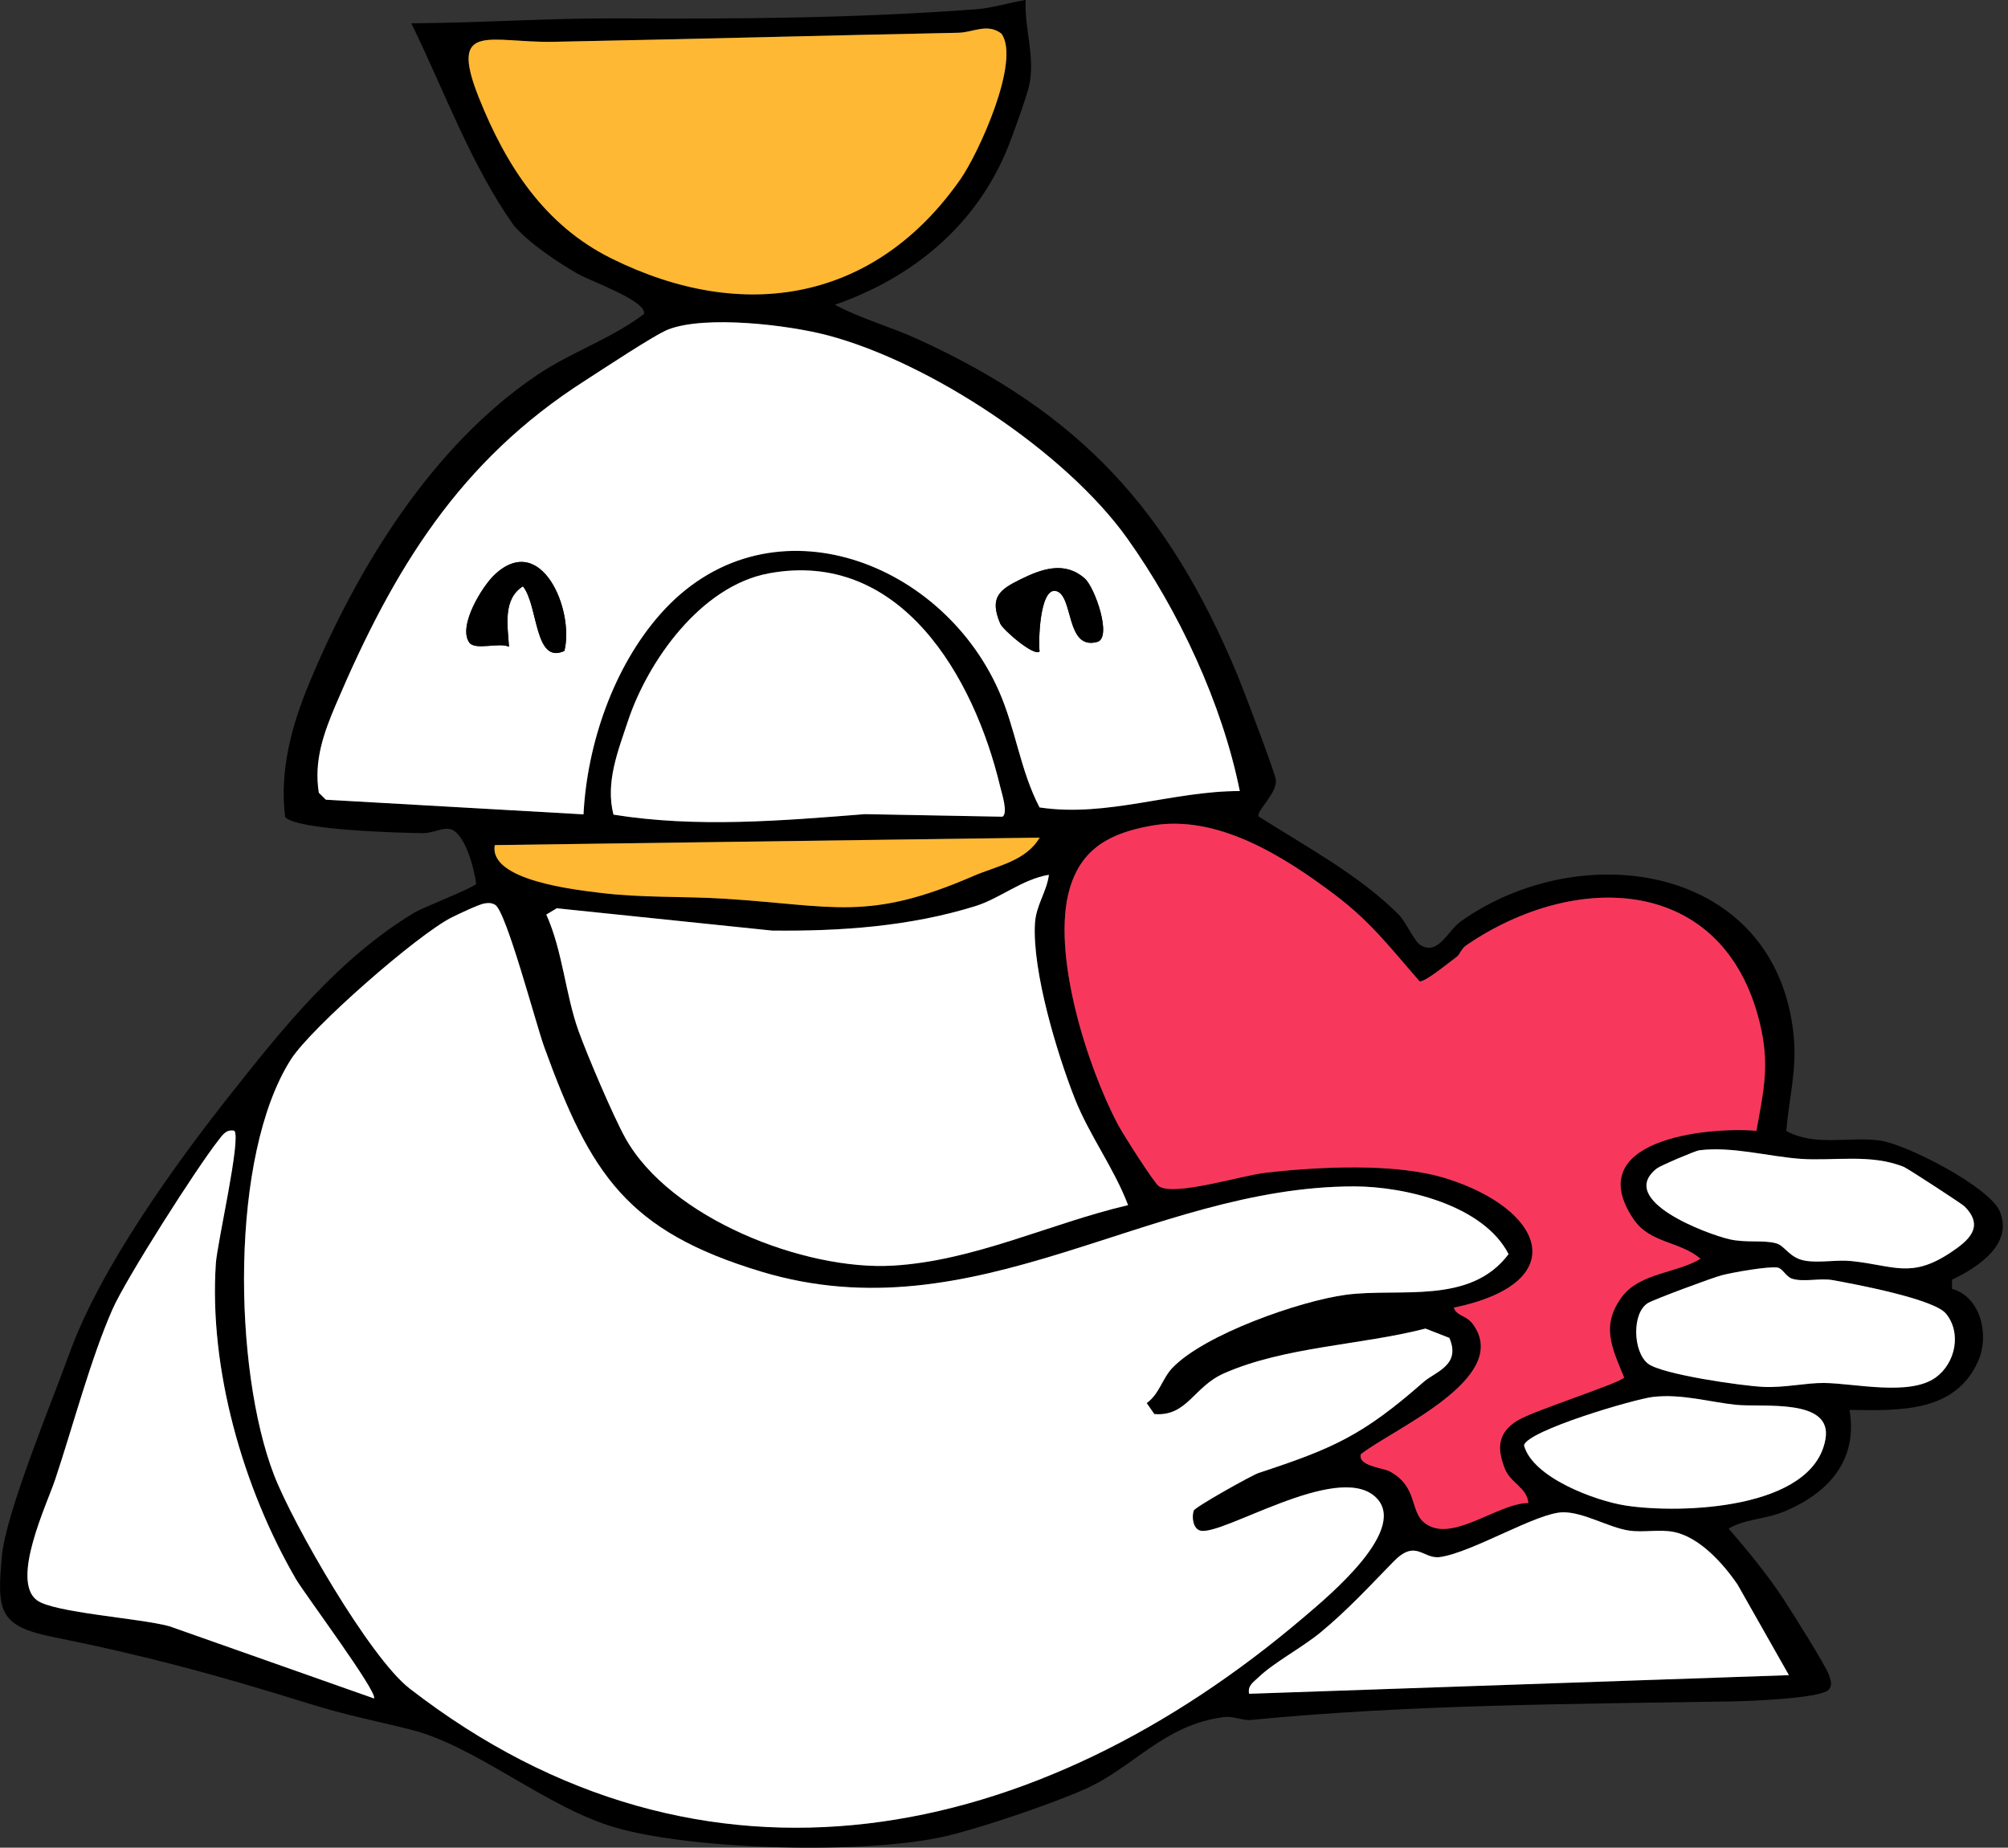 <svg xmlns="http://www.w3.org/2000/svg" xmlns:xlink="http://www.w3.org/1999/xlink" fill="none" viewBox="0 0 163 150">
  <rect x="0" y="0" width="163" height="150" fill="#333333" stroke="none"/>
  <g clip-path="url(#a)">
    <path fill="#000" d="M83.256 0c-.106 2.302.78 4.58.297 6.903-.172.822-1.364 4.148-1.737 5.065-2.56 6.311-7.678 10.556-14.046 12.773 2.122 1.137 4.486 1.768 6.676 2.768 13.228 6.03 20.406 13.863 25.997 27.273.45 1.079 3.081 7.988 3.13 8.556.091 1.053-1.533 2.421-1.419 2.935 3.717 2.366 8.239 4.808 11.348 7.94.657.664 1.288 2.178 1.768 2.488 1.459.948 2.247-1.147 3.317-1.905 9.849-6.973 25.608-4.605 27.012 9.26.285 2.829-.395 5.15-.594 7.763 2.342 1.273 5.072.442 7.556.765 2.186.284 8.914 3.774 9.758 5.732 1.149 2.67-1.75 4.565-3.866 5.576v.741c2.33.646 3.029 3.717 2.164 5.764-1.816 4.295-6.395 4.125-10.481 4.063.684 4.07-1.672 6.703-5.202 8.209-1.618.691-3.249.62-4.613 1.425 1.512 1.746 3.205 3.811 4.46 5.733.65.996 3.437 5.405 3.683 6.153.134.41.304.767.003 1.172-.54.723-6.389.945-7.651.967-13.128.227-26.203.238-39.293 1.514-.649.062-1.361-.336-2.17-.236-4.845.604-7.336 4.082-11.215 5.818-2.735 1.225-8.342 3.131-11.282 3.831-6.439 1.532-20.63 1.152-26.93-.688-5.612-1.64-11.313-6.633-16.608-7.95-3.209-.798-5.108-1.128-8.419-2.16-7.394-2.306-13.1-3.842-20.696-5.375-4.331-.873-4.445-2.167-4.057-6.506.315-3.545 4.068-12.556 5.468-16.443 2.529-7.016 8.604-15.42 13.276-21.312 4.078-5.144 8.562-10.785 14.74-14.52.718-.434 4.758-1.985 5.023-2.346-.148-1.181-.904-4.17-2.132-4.443-.588-.13-1.44.344-2.175.335-1.926-.025-10.295-.246-11.204-1.312-.46-3.781.521-7.417 1.986-10.93 3.898-9.358 9.966-19.224 18.485-24.962 2.767-1.863 5.995-2.921 8.663-4.945.259-1.058-4.365-2.67-5.405-3.275-1.733-1.01-3.843-2.415-5.163-3.906-3.533-5.008-5.63-10.929-8.322-16.418 5.62-.027 11.197-.43 16.83-.397 9.863.057 19.17-.013 29.068-.745C80.561.654 81.975.191 83.254 0zM81.29 2.729c-1.15-.873-2.288-.093-3.496-.068-11.015.225-21.998.523-32.889.735-5.083.098-8.536-1.733-6.034 4.53 2.205 5.52 5.32 10.355 10.75 13.05 10.778 5.348 21.436 3.462 28.347-6.43 1.468-2.102 4.908-9.627 3.32-11.815zm19.353 61.49c-1.421-7.073-4.951-14.65-9.14-20.517-5.007-7.01-16.007-14.288-24.322-16.48-3.2-.845-9.855-1.639-12.909-.484-1.101.416-5.451 3.314-6.788 4.169C37.29 37.42 31.956 46.19 27.277 57.168c-.993 2.329-1.813 4.594-1.393 7.19l.569.564 20.915 1.19c.29-5.676 2.42-11.937 6.229-16.251 8.56-9.693 22.677-4.56 27.463 6.174 1.393 3.121 1.748 6.489 3.328 9.516 5.497.824 10.768-1.334 16.256-1.33zM62.377 46.552c-5.492 1.028-9.795 7.122-11.413 12.011-.8 2.423-1.833 4.953-1.167 7.569 6.714 1.082 13.678.495 20.41-.04l11.165.208c.484-.286-.062-1.934-.189-2.466-2.113-8.858-8.07-19.295-18.807-17.284v.002zm55.879 31.122c-.569.408-2.562 2.07-3.016 1.994-2.396-2.744-3.959-4.836-6.926-7.066-4.119-3.1-9.535-6.531-14.868-5.567-3.262.59-5.637 1.785-6.609 5.106-1.519 5.193 1.406 14.398 3.916 19.152.385.73 2.923 4.732 3.326 5.008 1.23.837 6.754-.884 8.645-1.098 4.317-.487 10.539-.822 14.648.456 7.971 2.477 10.412 8.456.652 10.499.175.65 1.011.624 1.519 1.306 3.277 4.397-6.48 8.545-9.076 10.594-.233.971 1.784 1.083 2.369 1.402 2.219 1.213 1.637 3.133 2.71 4.087 2.145 1.907 6.004-1.53 8.521-1.532-.119-1.27-1.442-1.595-1.916-2.801-.673-1.714-.527-2.94 1.049-3.906 1.296-.794 8.381-3.046 8.64-3.483-.972-2.371-1.93-4.221-.163-6.566 1.459-1.937 4.454-1.896 6.363-3.075-1.729-1.453-4.107-1.221-5.452-3.231-4.261-6.369 5.8-7.505 9.993-7.155.595-3.309 1.096-5.374.268-8.77-2.927-12.021-14.976-12.354-23.833-6.278-.389.268-.527.76-.756.922zM84.392 68l-44.226.607c-.517 2.882 6.624 3.634 8.569 3.876 3.346.416 6.769.268 10.104.478 8.884.561 11.594 1.877 20.173-1.844 1.882-.817 4.267-1.2 5.38-3.117m7.18 29.836c-1.15-3.035-3.15-5.66-4.342-8.69C85.781 85.46 83.8 78.866 84.008 75c.084-1.527.95-2.56 1.136-3.982-2.17.36-3.982 1.924-5.958 2.538-5.318 1.654-10.93 2.05-16.517 1.99l-17.476-1.808-.848.51c1.33 2.95 1.551 6.486 2.617 9.449.709 1.969 2.806 6.907 3.79 8.677 3.627 6.533 14.548 10.798 21.733 10.373 6.614-.391 12.755-3.432 19.084-4.911h.002zM39.334 73.343c-.425.062-2.147.875-2.674 1.141-2.791 1.412-11.39 8.933-13.041 11.518-4.983 7.799-4.687 25.164-1.376 33.743 1.542 3.999 7.773 14.827 11.002 17.331 23.928 18.546 51.002 12.631 72.647-5.834 1.934-1.647 8.667-7.211 5.687-9.777-3.154-2.716-12.316 3.211-14.128 2.801-.6-.137-.731-1.085-.55-1.629.097-.29 4.743-2.886 5.263-3.056 6.089-1.999 8.464-3.06 13.394-7.385.966-.847 3.054-1.355 2.092-3.581l-1.937-.756c-5.24 1.349-11.408 1.457-16.352 3.632-2.488 1.094-2.993 3.528-5.661 3.307l-.616-.892c1.028-.739 1.264-1.992 2.073-2.844 2.598-2.735 10.358-5.444 14.078-5.945 4.354-.586 10.099.863 13.223-3.303-2.045-3.98-8.417-5.5-12.544-5.498-16.711.01-30.69 12.172-48.113 6.922-10.91-3.288-13.882-7.906-17.631-18.258-.66-1.818-3.09-11.057-3.986-11.528-.32-.17-.508-.158-.85-.107zm-20.31 18.455c-.67-.132-.944.327-1.297.775-1.748 2.209-7.499 11.227-8.59 13.7-1.78 4.035-3.221 9.538-4.663 13.848-.67 2.002-3.634 8.198-1.47 9.797 1.366 1.009 8.373 1.455 10.741 2.103l16.613 5.862c.366-.452-5.656-8.519-6.346-9.706-4.284-7.379-7.062-17.051-6.491-25.609.111-1.669 2.065-10.124 1.504-10.77zm140.45 6.145c-.208-.207-4.615-3.078-4.919-3.203-2.662-1.1-5.661-.46-8.405-.661-2.744-.2-5.534-1.026-8.213-.696-.32.04-3.158 1.25-3.445 1.474-3.307 2.585 4.065 5.328 5.884 5.749 1.378.319 2.771.038 3.82.336.708.201 1.065 1.204 2.366 1.412 1.186.189 2.536-.102 3.753.026 3.428.361 4.807 1.44 8.012-.686 1.482-.982 2.791-2.099 1.145-3.749zm-1.517 8.693c-.983-1.187-7.338-2.379-9.186-2.712-1.051-.189-2.321.182-3.287-.113-.502-.153-.78-.843-1.188-.907-.75-.117-3.61.384-4.532.625-.775.203-5.435 1.932-5.973 2.245-1.336.777-1.251 3.965-.012 4.931 1.119.873 7.677 1.806 9.349 1.886s3.439-.329 4.928-.318c2.468.021 6.949 1.091 9.077-.446 1.606-1.158 2.124-3.626.826-5.191zm-23.773 6.769c-1.504.174-10.19 2.727-10.473 3.929.693 2.625 5.803 4.516 8.267 4.892 4.432.679 15.215.337 16.205-5.402.578-3.353-5.097-2.555-7.266-2.778-2.147-.221-4.403-.909-6.733-.641m11.036 22.588-4.167-7.351c-1.151-1.691-3.082-3.855-5.172-4.273-1.215-.241-2.464.067-3.661-.117-1.646-.253-3.66-1.491-5.325-1.481-2.111.011-7.33 3.252-9.997 3.634-1.398.2-1.94-1.51-3.773.368-1.847 1.89-3.765 3.972-5.927 5.751-1.517 1.249-3.806 2.451-5.049 3.656-.406.393-.883.662-.748 1.325l43.825-1.512z"/>
    <path fill="#fff" d="M39.335 73.343c.342-.05.527-.06.85.107.896.471 3.326 9.71 3.986 11.528 3.75 10.352 6.724 14.97 17.631 18.258 17.422 5.25 31.402-6.912 48.113-6.922 4.127-.001 10.499 1.518 12.544 5.498-3.124 4.167-8.869 2.717-13.223 3.303-3.72.501-11.48 3.212-14.078 5.945-.809.852-1.045 2.103-2.073 2.844l.616.892c2.67.221 3.173-2.213 5.662-3.307 4.943-2.175 11.111-2.281 16.351-3.632l1.937.756c.962 2.224-1.126 2.732-2.092 3.581-4.93 4.325-7.303 5.386-13.394 7.385-.52.17-5.166 2.767-5.263 3.056-.181.544-.05 1.493.55 1.629 1.812.41 10.974-5.517 14.128-2.801 2.98 2.566-3.753 8.13-5.687 9.778-21.645 18.464-48.719 24.381-72.647 5.833-3.23-2.504-9.46-13.334-11.002-17.331-3.31-8.579-3.607-25.944 1.376-33.743 1.651-2.583 10.25-10.106 13.041-11.518.525-.266 2.247-1.079 2.674-1.141zm61.307-9.124c-5.49-.004-10.758 2.152-16.256 1.33-1.581-3.027-1.935-6.393-3.328-9.516-4.786-10.734-18.903-15.867-27.463-6.174-3.81 4.314-5.94 10.573-6.229 16.252l-20.915-1.19-.57-.564c-.419-2.596.401-4.862 1.394-7.19 4.68-10.978 10.013-19.748 20.207-26.262 1.336-.854 5.686-3.751 6.788-4.169 3.051-1.155 9.707-.36 12.908.484 8.315 2.192 19.317 9.47 24.321 16.48 4.19 5.868 7.72 13.444 9.141 20.517zM45.817 52.843c.818-3.319-1.877-9.708-5.649-6.206-1.02.947-3.01 4.18-2.08 5.518.472.68 2.438-.034 3.231.353-.098-1.648-.535-3.862 1.13-4.907 1.25 1.536.915 6.385 3.368 5.244zm42.237-5.883c-1.627-1.436-3.48-.782-5.185.057s-2.585 1.444-1.68 3.598c.22.521 2.791 2.729 3.201 2.27-.108-.747 0-5.19 1.32-4.908 1.462.313.759 4.864 3.37 4.13 1.21-.356-.2-4.42-1.026-5.149z"/>
    <path fill="#F7385C" d="M118.256 77.674c.229-.164.367-.656.756-.922 8.857-6.076 20.904-5.743 23.833 6.278.828 3.395.327 5.46-.268 8.77-4.193-.348-14.254.786-9.993 7.154 1.346 2.009 3.723 1.779 5.452 3.232-1.909 1.179-4.904 1.137-6.363 3.074-1.767 2.344-.809 4.194.163 6.567-.259.437-7.344 2.687-8.64 3.483-1.576.966-1.722 2.192-1.049 3.906.474 1.206 1.797 1.533 1.916 2.801-2.515 0-6.376 3.439-8.521 1.532-1.073-.954-.491-2.876-2.709-4.087-.586-.32-2.603-.431-2.37-1.402 2.596-2.049 12.355-6.197 9.076-10.594-.508-.682-1.341-.656-1.519-1.306 9.76-2.043 7.319-8.022-.652-10.5-4.106-1.277-10.329-.942-14.647-.455-1.89.214-7.416 1.937-8.646 1.098-.403-.274-2.94-4.276-3.326-5.008-2.51-4.754-5.435-13.96-3.915-19.152.97-3.322 3.346-4.517 6.608-5.106 5.335-.964 10.751 2.468 14.868 5.567 2.965 2.232 4.53 4.322 6.926 7.066.454.077 2.448-1.586 3.016-1.994z"/>
    <path fill="#fff" d="M91.571 97.836c-6.329 1.48-12.47 4.522-19.084 4.911-7.185.423-18.106-3.84-21.732-10.373-.983-1.77-3.083-6.708-3.791-8.677-1.066-2.963-1.287-6.5-2.617-9.45l.848-.51 17.476 1.81c5.586.062 11.199-.335 16.517-1.99 1.976-.615 3.789-2.18 5.958-2.539-.185 1.421-1.053 2.455-1.136 3.982-.208 3.865 1.773 10.458 3.222 14.147 1.19 3.029 3.19 5.654 4.341 8.689z"/>
    <path fill="#FFB833" d="M81.29 2.729c1.586 2.188-1.853 9.711-3.321 11.814-6.911 9.895-17.571 11.78-28.346 6.431-5.431-2.695-8.546-7.53-10.751-13.05-2.502-6.263.95-4.432 6.034-4.53 10.89-.21 21.875-.508 32.889-.735 1.207-.025 2.345-.803 3.496.068z"/>
    <path fill="#fff" d="M19.026 91.798c.561.646-1.393 9.101-1.504 10.77-.57 8.558 2.207 18.23 6.49 25.609.69 1.189 6.713 9.256 6.347 9.706l-16.613-5.862c-2.368-.65-9.375-1.096-10.741-2.103-2.164-1.599.8-7.795 1.47-9.797 1.442-4.31 2.884-9.813 4.664-13.848 1.09-2.471 6.84-11.491 8.589-13.7.353-.448.627-.91 1.298-.775m43.351-45.246c10.735-2.01 16.693 8.426 18.806 17.283.127.533.673 2.181.19 2.467l-11.165-.208c-6.733.535-13.697 1.122-20.411.04-.664-2.616.366-5.148 1.167-7.57 1.618-4.89 5.921-10.982 11.413-12.01zm82.844 89.441-43.825 1.512c-.134-.663.342-.932.748-1.325 1.244-1.205 3.532-2.407 5.05-3.656 2.163-1.779 4.08-3.861 5.926-5.751 1.835-1.878 2.377-.168 3.774-.368 2.664-.382 7.884-3.623 9.996-3.634 1.667-.01 3.68 1.23 5.326 1.481 1.198.184 2.445-.124 3.66.117 2.09.418 4.021 2.582 5.172 4.273l4.167 7.351zm12.737-29.357c1.296 1.565.778 4.031-.826 5.191-2.128 1.537-6.607.467-9.077.446-1.487-.011-3.191.401-4.928.318s-8.23-1.013-9.349-1.886c-1.237-.966-1.324-4.154.012-4.931.538-.311 5.198-2.042 5.973-2.245.924-.24 3.782-.742 4.532-.625.408.064.686.754 1.189.907.965.295 2.235-.076 3.286.113 1.848.333 8.203 1.525 9.186 2.712z"/>
    <path fill="#FFB833" d="M84.392 68c-1.113 1.917-3.496 2.3-5.38 3.117-8.58 3.719-11.29 2.405-20.173 1.844-3.335-.21-6.758-.062-10.105-.478-1.944-.242-9.085-.994-8.568-3.876z"/>
    <path fill="#fff" d="M159.475 97.943c1.646 1.65.337 2.767-1.145 3.75-3.205 2.126-4.586 1.046-8.013.686-1.217-.129-2.566.162-3.753-.027-1.302-.208-1.657-1.209-2.366-1.412-1.05-.298-2.443-.017-3.819-.336-1.821-.421-9.193-3.162-5.884-5.748.287-.225 3.123-1.435 3.445-1.474 2.679-.331 5.58.502 8.212.695 2.633.193 5.743-.437 8.406.661.304.125 4.711 2.996 4.919 3.203zm-25.29 15.462c2.33-.268 4.586.418 6.733.641 2.169.225 7.842-.573 7.266 2.778-.988 5.739-11.773 6.083-16.205 5.402-2.464-.377-7.574-2.267-8.267-4.892.283-1.202 8.969-3.757 10.473-3.929"/>
    <path fill="#000" d="M45.817 52.843c-2.453 1.141-2.119-3.708-3.368-5.244-1.665 1.047-1.23 3.26-1.13 4.907-.794-.387-2.757.327-3.231-.353-.93-1.338 1.062-4.571 2.08-5.518 3.772-3.502 6.467 2.888 5.649 6.206zm42.237-5.883c.826.73 2.236 4.792 1.026 5.15-2.61.73-1.908-3.82-3.37-4.131-1.32-.284-1.428 4.16-1.32 4.907-.41.46-2.982-1.748-3.201-2.27-.905-2.154-.02-2.76 1.68-3.597s3.558-1.495 5.185-.057z"/>
  </g>
  <defs>
    <clipPath id="a">
      <path fill="#fff" d="M0 0h162.576v150H0z"/>
    </clipPath>
  </defs>
</svg>
